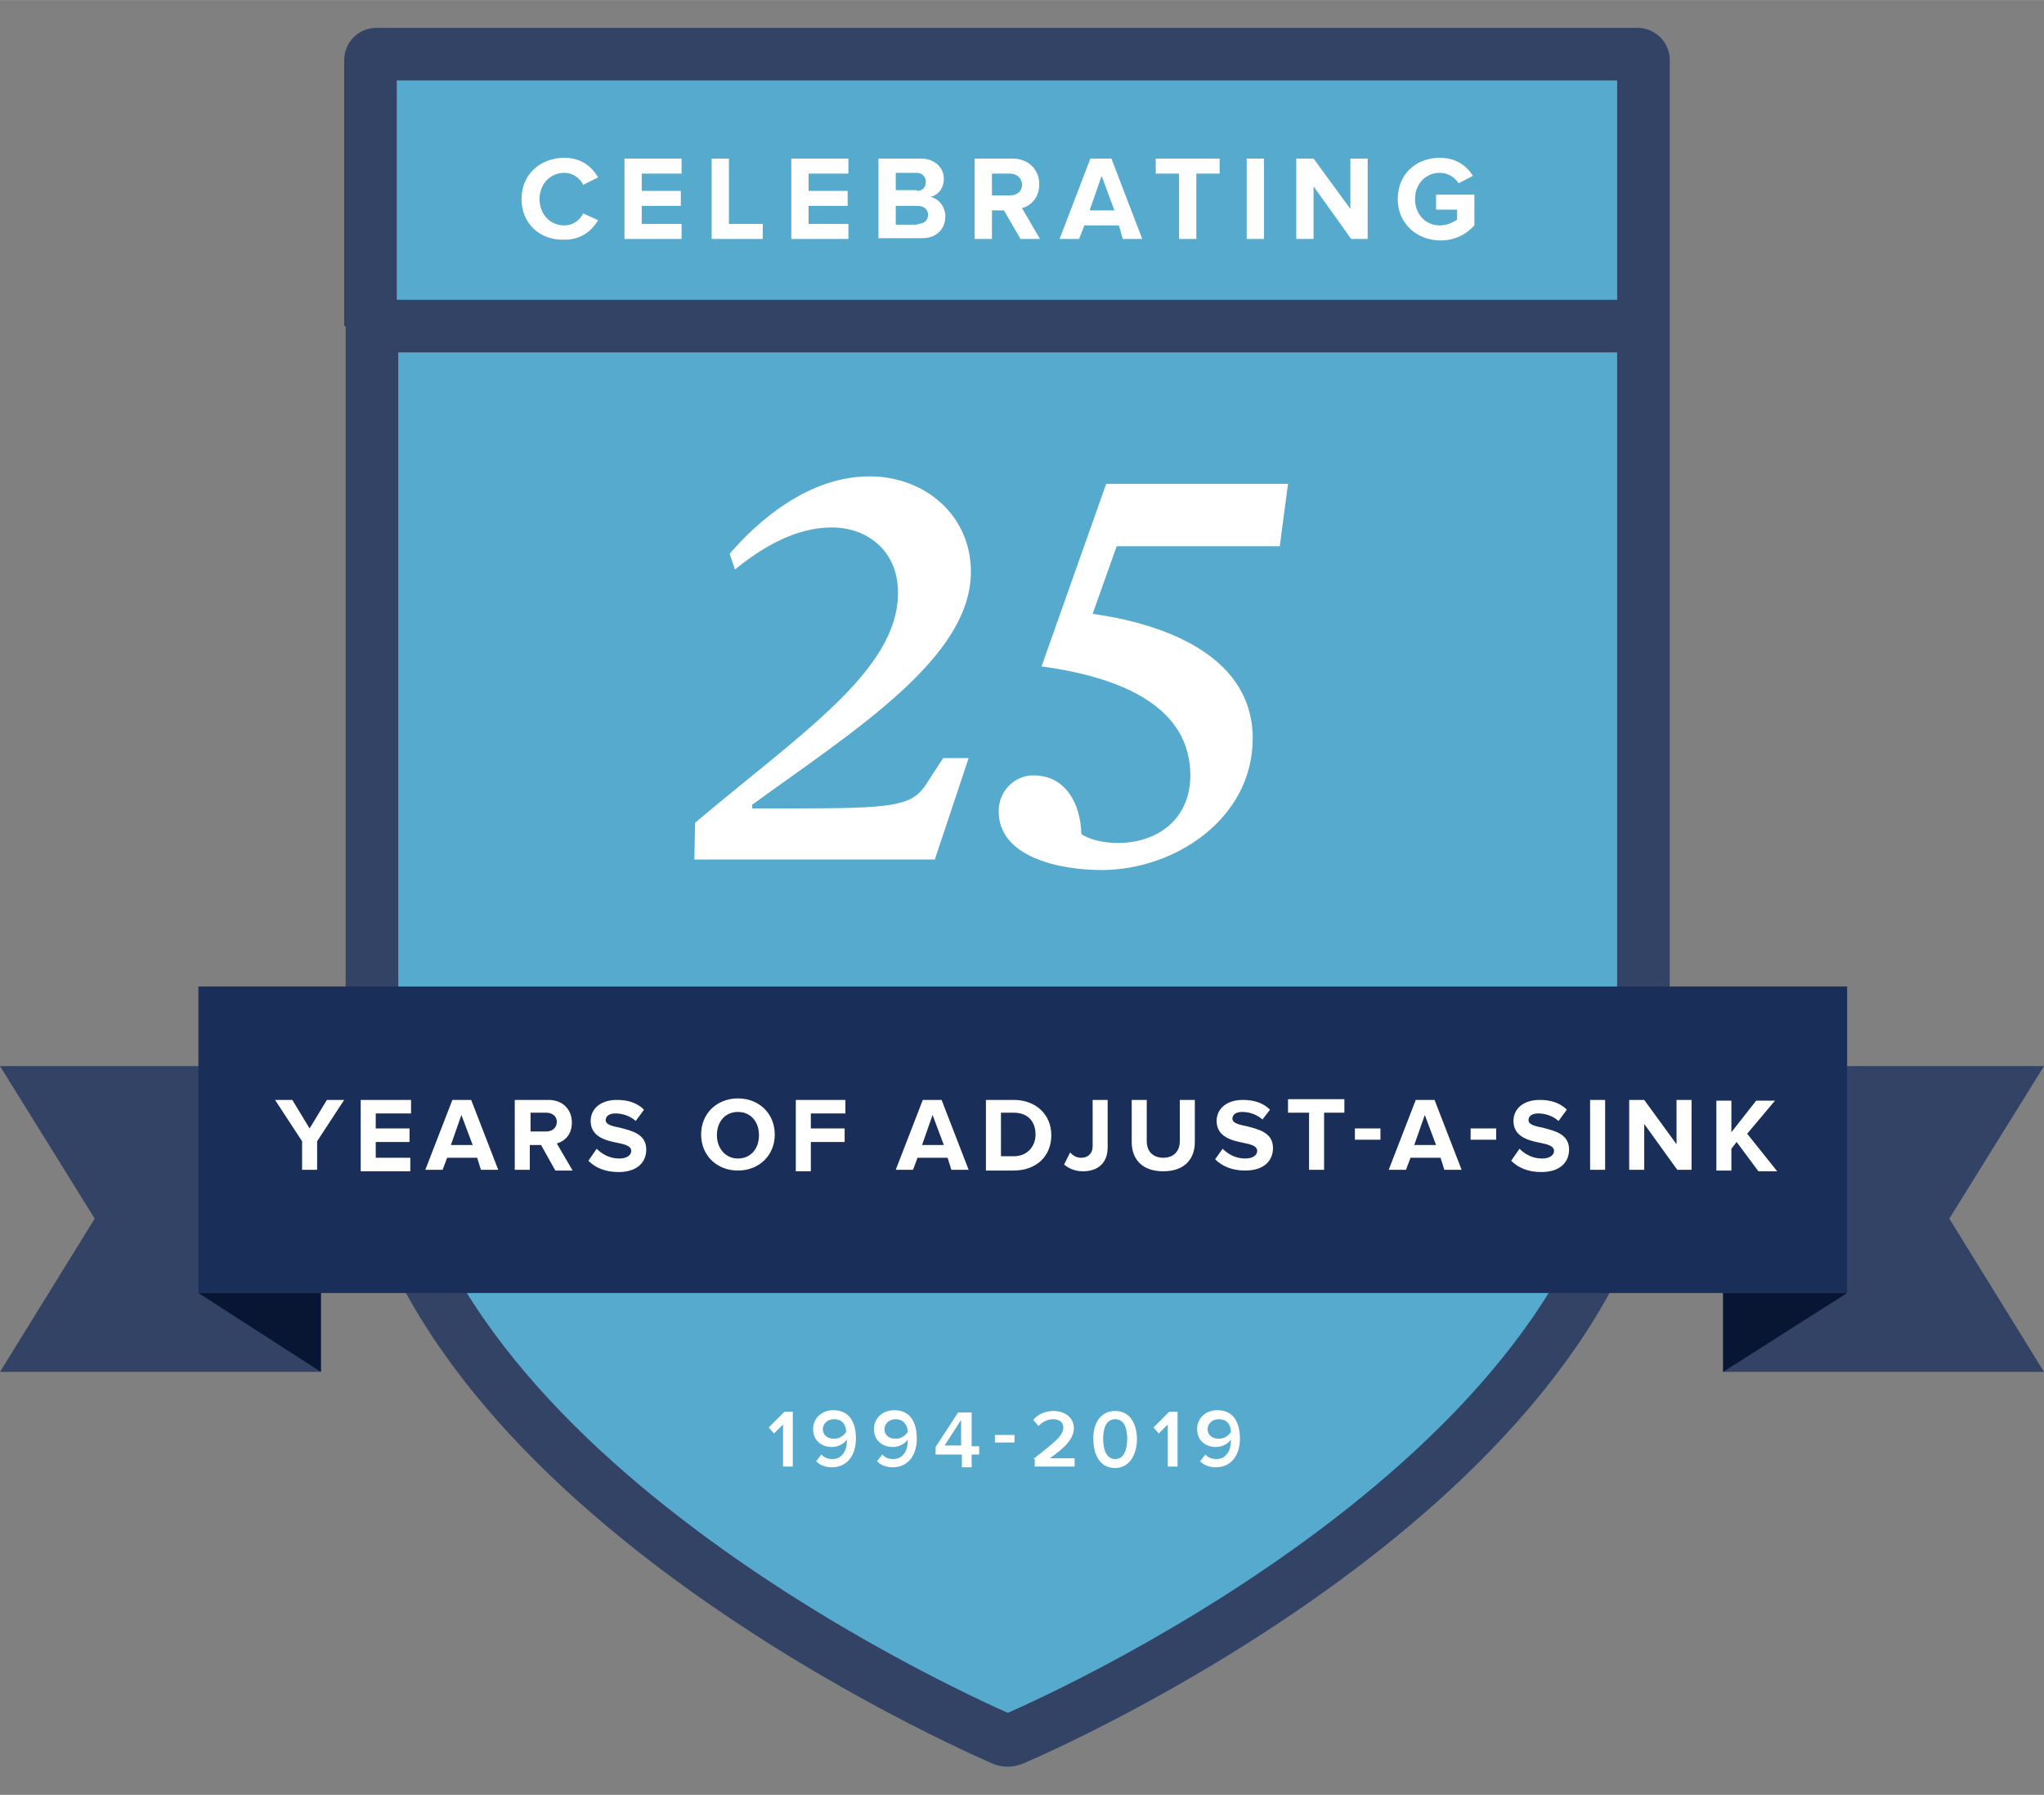 <svg xmlns="http://www.w3.org/2000/svg" viewBox="0 0 272 238.9" width="68.31" height="60">
	<rect x="0" y="0" width="272" height="238.9" fill="#808080" stroke="none"/>
	<path fill="#56aace" stroke="#334366" stroke-width="7" stroke-miterlimit="10" d="M49.3 43.4V8c0-.4.3-.8.8-.8h167.8c.4 0 .8.3.8.8v35.4M218.7 43.4v99.2c0 50.9-75.7 85.4-83.9 88.9-.5.2-1 .2-1.4 0-8.2-3.6-83.9-38-83.9-88.9V43.4h169.2z"/>
	<path fill="#ffffff" d="M124.4 114.4h-32l.1-4.9c14.1-11.9 27-20.3 27-30.6 0-5.7-4.2-8.7-8.8-8.7-4.8 0-9.2 2.6-12.9 5.6l-.7-2.1c3.6-4.2 10.4-10.3 18.6-10.3 7.4 0 13.5 5.2 13.5 12.7 0 11.4-15.3 21-29.1 31v.5h5.4c13.5 0 15.9-.3 17.8-3.3l2.2-3.4h3.4l-4.5 13.5zM170.3 72.7h-21.7l-3.2 9c7.9 1.1 21.3 4.8 21.3 16.6 0 10.6-10.3 17.5-20.1 17.5-5.8 0-13.8-1.8-13.7-7.9 0-2.6 2.1-4.7 4.6-4.7 4.4 0 6.3 3.9 6.4 7.8 1.1.8 3.1 1.2 4.8 1.2 5.5 0 9.7-3.3 9.7-9 0-8.9-8.7-13-19.8-14.5l8.6-24.3h24.2l-1.1 8.3z"/>
	<path fill="#334366" d="M229.3 141.9H272l-12.6 20.3 12.6 20.4h-42.7zM42.7 182.6H0l12.6-20.4L0 141.9h42.7z"/>
	<path fill="#081533" d="m26.4 172.1 16.3 10.5v-10.5zM229.3 182.6v-10.5h16.5z"/>
	<path fill="#1a2e5a" d="M26.4 131.3h219.4v40.8H26.4z"/>
	<path fill="#ffffff" d="m40.2 151.9-3.6-5.5h2.3l2.3 3.8 2.3-3.8h2.3l-3.6 5.5v3.8h-2v-3.8zM48.1 146.4h6.6v1.8H50v2h4.5v1.8H50v2.1h4.6v1.8H48v-9.5zM63.5 154.1h-4l-.6 1.6h-2.3l3.6-9.3h2.5l3.6 9.3H64l-.5-1.6zm-3.5-1.7h2.9l-1.5-4-1.4 4zM72 152.4h-1.5v3.3h-2v-9.3H73c1.9 0 3.1 1.3 3.1 3s-1 2.5-2 2.8l2.1 3.6h-2.3l-1.9-3.4zm.7-4.3h-2.1v2.5h2.1c.8 0 1.4-.5 1.4-1.3 0-.7-.6-1.2-1.4-1.2zM79.4 152.9c.7.7 1.7 1.3 3 1.3 1.1 0 1.6-.5 1.6-1 0-.7-.9-.9-1.9-1.1-1.5-.3-3.5-.8-3.5-2.9 0-1.6 1.3-2.8 3.5-2.8 1.5 0 2.7.4 3.6 1.3l-1.1 1.5c-.8-.7-1.8-1-2.7-1-.9 0-1.3.4-1.3.9 0 .6.9.8 1.9 1 1.5.4 3.5.8 3.5 2.9 0 1.7-1.2 3-3.7 3-1.8 0-3.1-.6-4-1.5l1.1-1.6zM98.2 146.2c2.8 0 4.9 2 4.9 4.8s-2.1 4.8-4.9 4.8c-2.8 0-4.9-2-4.9-4.8s2.1-4.8 4.9-4.8zm0 1.8c-1.7 0-2.8 1.3-2.8 3.1 0 1.7 1.1 3.1 2.8 3.1 1.7 0 2.8-1.3 2.8-3.1s-1.1-3.1-2.8-3.1zM105.9 146.4h6.6v1.8h-4.6v2h4.5v1.8h-4.5v3.9h-2v-9.5zM126.1 154.1h-4l-.6 1.6h-2.3l3.6-9.3h2.5l3.6 9.3h-2.3l-.5-1.6zm-3.4-1.7h2.9l-1.5-4-1.4 4zM131.2 146.4h3.7c2.9 0 5 1.9 5 4.7 0 2.8-2 4.7-5 4.7h-3.7v-9.4zm3.7 7.5c1.8 0 2.9-1.3 2.9-2.9 0-1.7-1-2.9-2.9-2.9h-1.7v5.8h1.7zM142.4 153.4c.4.4.8.7 1.5.7.9 0 1.5-.6 1.5-1.5v-6.2h2v6.3c0 2.2-1.4 3.2-3.3 3.2-.9 0-1.8-.3-2.5-.9l.8-1.6zM150.6 146.4h2v5.5c0 1.3.8 2.2 2.2 2.2 1.4 0 2.2-.9 2.2-2.2v-5.5h2v5.6c0 2.3-1.4 3.9-4.2 3.9s-4.2-1.6-4.2-3.9v-5.6zM162.7 152.9c.7.7 1.7 1.3 3 1.3 1.1 0 1.6-.5 1.6-1 0-.7-.9-.9-1.9-1.1-1.5-.3-3.5-.8-3.5-2.9 0-1.6 1.3-2.8 3.5-2.8 1.5 0 2.7.4 3.6 1.3l-1 1.3c-.8-.7-1.8-1-2.7-1-.9 0-1.3.4-1.3.9 0 .6.9.8 1.9 1 1.5.4 3.5.8 3.5 2.9 0 1.7-1.2 3-3.7 3-1.8 0-3.1-.6-4-1.5l1-1.4zM174.1 148.1h-2.7v-1.8h7.5v1.8h-2.7v7.6h-2v-7.6zM180.3 150.2h3.4v1.5h-3.4v-1.5zM191.7 154.1h-4l-.6 1.6h-2.3l3.6-9.3h2.5l3.6 9.3h-2.3l-.5-1.6zm-3.5-1.7h2.9l-1.5-4-1.4 4zM195.7 150.2h3.4v1.5h-3.4v-1.5zM202.2 152.9c.7.7 1.7 1.3 3 1.3 1.1 0 1.6-.5 1.6-1 0-.7-.9-.9-1.9-1.1-1.5-.3-3.5-.8-3.5-2.9 0-1.6 1.3-2.8 3.5-2.8 1.5 0 2.7.4 3.6 1.3l-1.1 1.5c-.8-.7-1.8-1-2.7-1-.9 0-1.3.4-1.3.9 0 .6.9.8 1.9 1 1.5.4 3.5.8 3.5 2.9 0 1.7-1.2 3-3.7 3-1.8 0-3.1-.6-4-1.5l1.1-1.6zM211.6 146.4h2v9.3h-2v-9.3zM218.8 149.6v6.1h-2v-9.3h2l4.3 5.9v-5.9h2v9.3h-1.9l-4.4-6.1zM231.1 152l-.7.9v2.9h-2v-9.3h2v4.2l3.3-4.2h2.5l-3.7 4.4 4 5H234l-2.9-3.9zM69.4 26.5c0-3.3 2.5-5.5 5.7-5.5 2.4 0 3.7 1.3 4.5 2.6l-2 1c-.4-.9-1.4-1.6-2.5-1.6-1.9 0-3.3 1.5-3.3 3.5s1.4 3.5 3.3 3.5c1.1 0 2.1-.7 2.5-1.6l2 .9c-.8 1.3-2.1 2.6-4.5 2.6-3.2.1-5.7-2.1-5.7-5.4zM83.1 21.1h7.6v2h-5.3v2.3h5.2v2h-5.2v2.4h5.3v2h-7.6V21.1zM94.7 21.1H97v8.7h4.5v2h-6.8V21.1zM105.3 21.1h7.6v2h-5.3v2.3h5.2v2h-5.2v2.4h5.3v2h-7.6V21.1zM116.9 21.1h5.6c2 0 3.1 1.3 3.1 2.7 0 1.3-.8 2.2-1.8 2.4 1.1.2 2 1.3 2 2.6 0 1.6-1.1 2.9-3.1 2.9h-5.8V21.1zm5.1 4.3c.8 0 1.2-.5 1.2-1.2s-.5-1.2-1.2-1.2h-2.8v2.3h2.8zm.1 4.4c.9 0 1.4-.5 1.4-1.2s-.5-1.2-1.4-1.2h-2.9v2.5h2.9zM133.6 28H132v3.8h-2.3V21.1h5c2.2 0 3.6 1.5 3.6 3.4s-1.2 2.9-2.3 3.2l2.4 4.1h-2.6l-2.2-3.8zm.8-4.9H132V26h2.4c.9 0 1.6-.5 1.6-1.4s-.7-1.5-1.6-1.5zM148.9 30h-4.6l-.7 1.8H141l4.1-10.7h2.8l4.1 10.7h-2.6l-.5-1.8zm-3.9-2h3.3l-1.7-4.6L145 28zM156.9 23.1h-3.1v-2h8.5v2h-3.1v8.7h-2.3v-8.7zM165.9 21.1h2.3v10.7h-2.3V21.1zM174.8 24.8v7h-2.3V21.1h2.3l4.9 6.7v-6.7h2.3v10.7h-2.2l-5-7zM191.6 21c2.2 0 3.6 1.1 4.4 2.4l-1.9 1c-.5-.8-1.4-1.4-2.5-1.4-1.9 0-3.3 1.5-3.3 3.5s1.4 3.5 3.3 3.5c.9 0 1.8-.4 2.3-.8v-1.3h-2.8v-2h5.1V30c-1.1 1.2-2.6 2-4.5 2-3.1 0-5.7-2.2-5.7-5.5 0-3.4 2.5-5.5 5.6-5.5zM104.2 189.6l-1.2 1.2-.7-.8 2.1-2.1h1.1v7.3h-1.3v-5.6zM109.3 193.6c.4.4.8.6 1.5.6 1.3 0 1.9-1.2 1.9-2.4v-.2c-.3.5-1.1 1-2 1-1.3 0-2.5-.8-2.5-2.4 0-1.4 1.1-2.5 2.7-2.5 2.2 0 3 1.7 3 3.8 0 2.1-1.1 3.8-3.2 3.8-.9 0-1.6-.3-2.1-.8l.7-.9zm1.7-4.7c-1 0-1.5.7-1.5 1.3 0 .9.7 1.3 1.5 1.3.6 0 1.2-.3 1.6-.9 0-.8-.4-1.7-1.6-1.7zM117.4 193.6c.4.4.8.6 1.5.6 1.3 0 1.9-1.2 1.9-2.4v-.2c-.3.5-1.1 1-2 1-1.3 0-2.5-.8-2.5-2.4 0-1.4 1.1-2.5 2.7-2.5 2.2 0 3 1.7 3 3.8 0 2.1-1.1 3.8-3.2 3.8-.9 0-1.6-.3-2.1-.8l.7-.9zm1.8-4.7c-1 0-1.5.7-1.5 1.3 0 .9.7 1.3 1.5 1.3.6 0 1.2-.3 1.6-.9 0-.8-.5-1.7-1.6-1.7zM128 193.6h-3.5v-1l3-4.6h1.8v4.5h1v1.1h-1v1.7H128v-1.7zm-2.3-1.2h2.2V189l-2.2 3.4zM132.4 191h2.6v1h-2.6v-1zM137.5 194.2c2.8-2.2 4-3.1 4-4.2 0-.8-.7-1.1-1.3-1.1-.9 0-1.5.4-2 .9l-.7-.8c.6-.8 1.7-1.2 2.7-1.2 1.4 0 2.7.8 2.7 2.3 0 1.4-1.2 2.6-3.2 4h3.3v1.1h-5.3v-1zM148.4 187.8c2.1 0 2.9 1.9 2.9 3.8 0 1.8-.9 3.8-2.9 3.8-2.1 0-2.9-1.9-2.9-3.8-.1-1.9.8-3.8 2.9-3.8zm0 1.1c-1.2 0-1.6 1.2-1.6 2.6s.4 2.7 1.6 2.7 1.6-1.3 1.6-2.7-.4-2.6-1.6-2.6zM155.4 189.6l-1.2 1.2-.7-.8 2.1-2.1h1.1v7.3h-1.3v-5.6zM160.4 193.6c.4.4.8.6 1.5.6 1.3 0 1.9-1.2 1.9-2.4v-.2c-.3.5-1.1 1-2 1-1.3 0-2.5-.8-2.5-2.4 0-1.4 1.1-2.5 2.7-2.5 2.2 0 3 1.7 3 3.8 0 2.1-1.1 3.8-3.2 3.8-.9 0-1.6-.3-2.1-.8l.7-.9zm1.8-4.7c-1 0-1.5.7-1.5 1.3 0 .9.7 1.3 1.5 1.3.6 0 1.2-.3 1.6-.9 0-.8-.4-1.7-1.6-1.7z"/>
</svg>